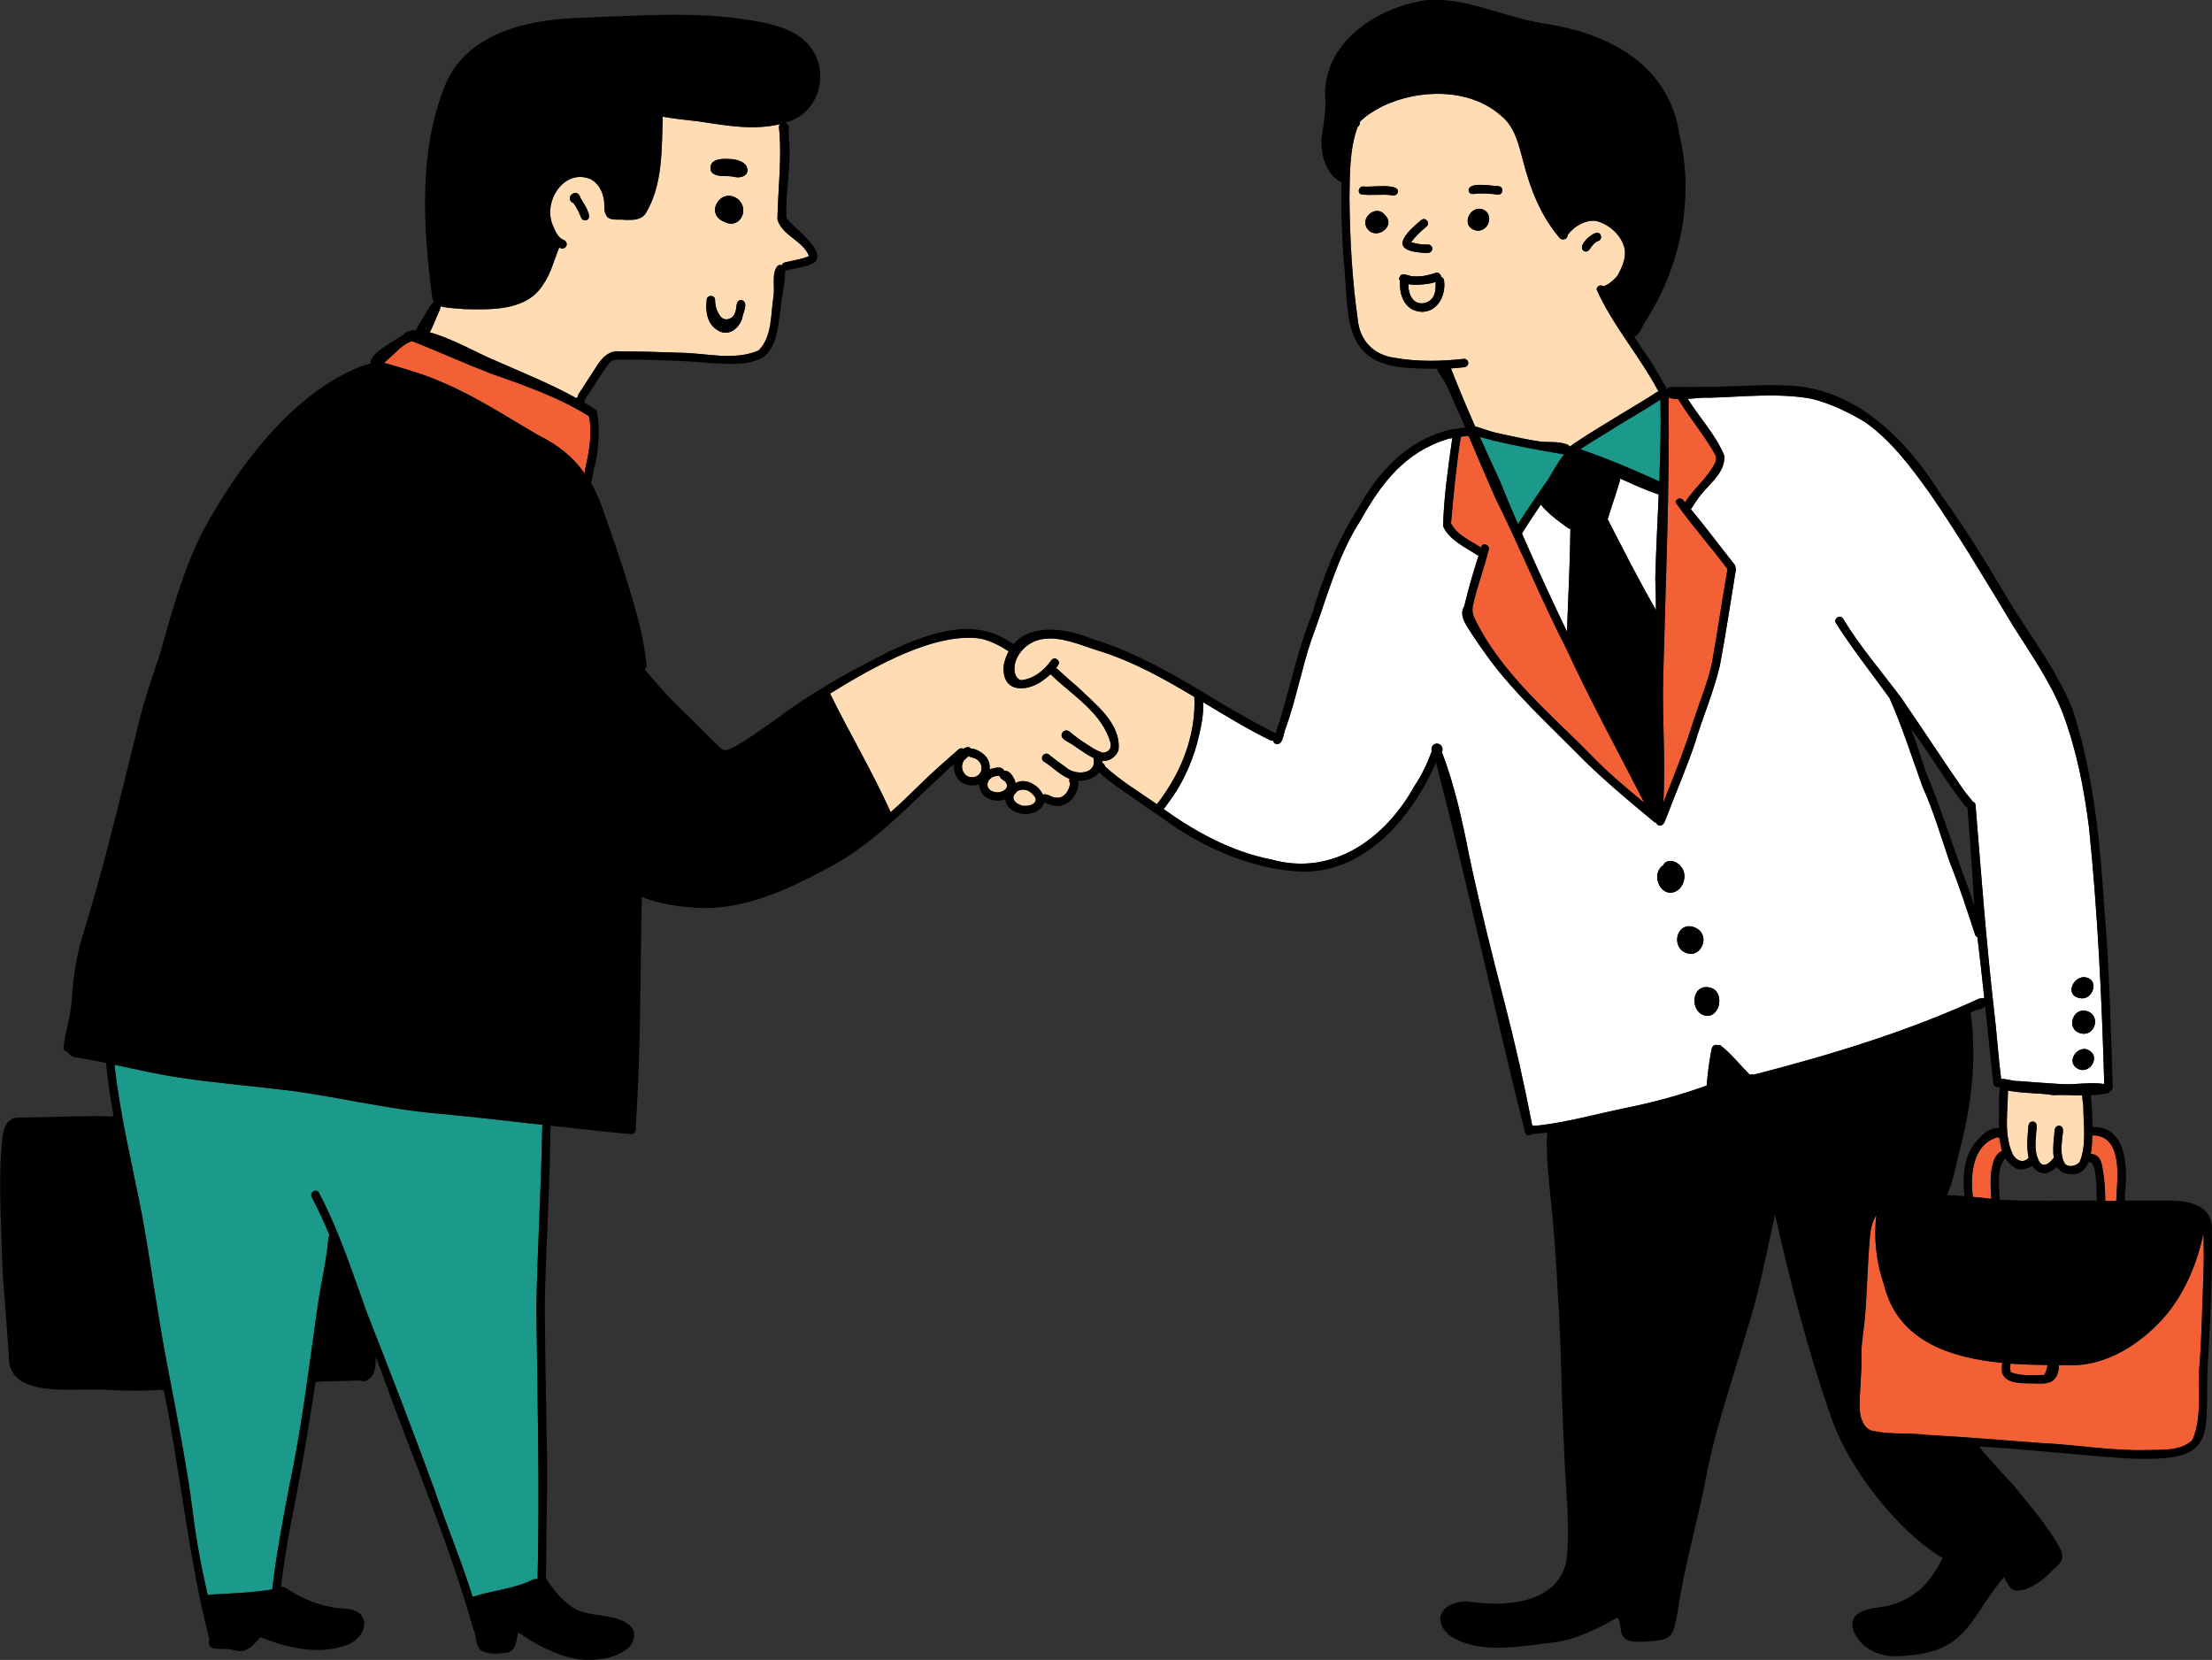 <?xml version="1.0" encoding="UTF-8"?>
<svg id="_レイヤー_2" data-name="レイヤー 2" xmlns="http://www.w3.org/2000/svg" viewBox="0 0 731.59 548.96">
  <rect x="0" y="0" width="731.59" height="548.96" fill="#333333" stroke="none"/>
  <defs>
    <style>
      .cls-1 {
        fill: #1b998b;
      }

      .cls-2 {
        fill: #fff;
      }

      .cls-3 {
        fill: #ffdcb3;
      }

      .cls-4 {
        fill: #f46036;
      }
    </style>
  </defs>
  <g id="line">
    <g>
      <g id="_握手する男女" data-name="握手する男女">
        <g>
          <path class="cls-2" d="M695.95,358.48h0c-.8-28.29-2.16-56.54-5.02-84.68-1.64-12.96-4.14-25.95-8.8-38.19-4.08-10.39-10.57-19.4-16.43-28.8-8.89-14.67-17.69-29.5-27.4-43.6-6.17-8.62-12.81-17.54-21.52-23.66-5.63-3.38-11.57-6.19-17.79-7.71-11.23-1.99-22.72-.58-34.04-.29-1.16-.17-3.95.19-6.76.37,3.97,6.3,9.27,11.89,12.1,18.77.42,6.31-6.17,9.97-9.11,14.84-.67.64-1.22,2.01-1.95,2.86,4.97,5.97,9.61,12.23,14.44,18.31.23.29.32.61.29.89.11.19.17.42.17.68-1.74,10.63-3.32,21.31-5.31,31.9-2.06,8.72-5.67,16.96-8.21,25.49-2.68,8.07-6.12,15.83-9.1,23.78-.68,1.31-.99,4.1-2.98,3.48-.34-.15-.61-.44-.75-.78-.15-.03-.31-.09-.45-.18t-.02,0c-.15-.06-.3-.17-.44-.31-8.84-7.39-17.72-14.69-25.75-22.99-9.84-9.95-20.26-19.46-28.61-30.77-2.15-2.9-4.17-5.8-6.1-8.81-1.63-2.55-4-5.67-2.1-8.7,1.31-5.59,2.96-11.18,4.71-16.65-.16-.02-.33-.08-.51-.19-4.01-2.64-9.14-4.9-11.22-9.48.22-9.71,1.68-19.55,3.04-29.21-.06,0-.12.02-.18.03-.25.11-.52.15-.78.13-.19.05-.38.1-.55.17-14.04,4.26-21.88,14.5-28.74,26.74-7.93,12.27-11.36,26.34-16.41,39.83-3.19,9.54-5.02,19.48-8.4,28.96-.85,1.7-.82,6.2-3.53,5.24-.46-.27-.64-.65-.65-1.04-.32.1-.7.08-1.11-.15-7.58-3.75-14.83-8.18-22.09-12.55.33,4.5-.91,9.21-1.94,13.53-1.98,7.12-5.07,13.85-9.54,19.75-.46.54-.95,1.45-1.55,2.09,10.8,7.73,22.67,14.16,35.76,16.7,20.38,5.63,37.69-7.17,47.18-24.32,2.41-3.59,4.27-7.47,5.74-11.53-.34-.94.15-2.18,1.22-2.44,1.52-.46,2.91,1.31,2.11,2.67,4.27,11.17,6.8,22.92,9.1,34.62,3.43,16.19,7.46,32.25,11.63,48.27,3.5,13.5,6.54,27.07,9.18,40.75.75-.05,1.52-.02,2.26-.11,9.76-1.15,19.11-3.82,28.69-5.78,9.05-1.82,18.07-4.25,26.73-7.41.29-3.56.72-7.11,1.36-10.62.21-1.1.26-2.81,1.73-2.83.18,0,.36.04.52.11h0c.26-.1.55-.12.84-.05,3.62,2.81,6.56,6.57,9.82,9.85.35-.19.79-.24,1.24-.04,25.19-6.47,50.45-14.13,74.07-24.93.47-.23.98-.32,1.49-.39.27-.05.53,0,.75.08-.71-6.76-1.46-13.52-2.28-20.26-.35-.12-.65-.41-.79-.89-2.67-8.07-5.24-16.17-8.43-24.05-2.88-8.29-5.21-16.62-8.84-24.56-3.61-9.91-6.74-19.98-11.01-29.56-5.97-8.27-12.3-16.26-17.76-24.85-.8-1.55,1.52-2.93,2.42-1.38,5.61,9.27,12.82,17.57,19.29,26.27,6.94,10.11,13.63,20.35,20.57,30.39.89,1.28,1.98,2.41,2.91,3.66.03.05.06.11.09.17h0c.53.15.96.57.95,1.28,1.83,22.46,3.5,44.93,6.06,67.32.94,7.68,1.42,15.41,2.38,23.09,1.85-.05,4.48.88,5.77.71,4.7.41,9.67.69,14.35,1.02,4.83.26,9.23-.79,13.98-.05Z"/>
          <path class="cls-2" d="M547.46,191.43c.24-9.3.73-18.61,1.14-27.91-4.28-1.35-8.5-3.37-12.7-5.24-.07.32-.15.65-.22.97-1.2,4.18-2.71,8.29-3.96,12.47,5.17,10.02,10.31,20.25,15.96,30,0-3.43-.07-6.86-.22-10.29Z"/>
          <path class="cls-2" d="M519.4,174.84c-.3.03-.62-.05-.92-.28-1.05-.76-6.97-4.91-8.84-7.7-2.15,3.16-4.28,6.33-6.27,9.58,4.75,10.92,9.75,21.73,14.89,32.47.37-11.36,1.02-22.7,1.13-34.06Z"/>
        </g>
        <g>
          <path class="cls-4" d="M728.73,422.55c.2-4.91.15-9.83.06-14.73-2.02,9.66-5.91,19.12-12.1,26.75-7.99,9.53-20.1,17.57-32.94,16.91-.93,0-1.88,0-2.85,0,.09.28.11.59.04.92-.74,5.51-4.01,5.24-8.56,5.12-3.92-.05-10.92.28-10.26-5.41-.02-.43,0-.93.11-1.38-17.47-1.72-34.65-7.37-39.15-25.89-2.51-7.35-3.45-15.3-2.48-23.02-1.49,2.2-1.98,4.98-2.18,7.67-.77,8.74-.88,17.41-1.6,26.11-.37,4.54-1.28,8.7-1.2,13.13.21,5.77-.75,11.8-.54,17.45.2,2.93,1.38,6.69,4.73,7.11,5.77,1.22,11.74.47,17.58,1.26,12.6.65,25.14,1.77,37.72,2.68,11.72.54,23.38,2.67,35.1,2.31,5.04-.15,11,.46,14.9-3.31,3.42-7.9,1.55-17.06,2.41-25.45.69-9.49.78-18.74,1.22-28.21Z"/>
          <path class="cls-4" d="M700.16,392.65c.46-6.6.52-17.32-8.16-17.16-.02,1.99-.13,4.14-.5,6.11.55.04,1.09.16,1.6.42,1.47.75,1.97,2.46,2.23,3.98.7,3.65.95,7.38.96,11.1,1.2.02,2.4.02,3.61.02.13-1.51.18-2.91.26-4.46Z"/>
          <path class="cls-4" d="M662.17,380.63c-.42-1.33-.67-2.76-.82-4.2-.22-.06-.44-.17-.62-.33-8.37,2.26-9.17,12.61-8.23,19.72,2.04.18,4.07.4,6.09.64-.22-4.42-1.08-13.81,3.58-15.83Z"/>
          <path class="cls-4" d="M567.32,152.96c.28-.77.42-1.81,0-2.52-3.56-6.39-8.31-11.96-12.13-18.2-.06-.08-.12-.15-.18-.24-1.27-.03-2.38-.18-3.14-.53.37,30.72-1.01,61.4-1.78,92.11-.41,13.93.86,27.91.02,41.82,3.66-9.04,7.25-18.14,10.11-27.43,2.09-6.38,4.71-12.57,6.04-19.01,1.8-10.23,3.32-20.51,5.09-30.74-5.5-7.41-11.94-14.59-17.14-22.02,0-1.45,2.01-1.85,2.65-.6.15.18.3.35.45.53,2.96-4.69,7.57-8.25,10.01-13.17Z"/>
          <path class="cls-4" d="M526.45,249.96c5.42,5.57,11.36,10.59,17.36,15.51-8.67-16.98-17.82-33.66-25.81-50.99-8.37-16.33-15.26-33.38-23.44-49.8-3.03-6.82-5.91-13.7-8.86-20.55-.82.09-1.68.18-2.52.29,0,.08-.03.17-.06.25-1.49,9.39-2.36,18.9-3.22,28.37,1.92,3.9,6.48,5.75,9.96,8.08.07-.24.15-.47.22-.7,1.03-1.05,2.76.17,2.28,1.43-1.47,6.01-3.72,11.82-5.08,17.87-.41,1.39-.35,2.81.13,4.14,8.67,18.53,25.01,31.75,39.05,46.1Z"/>
          <path class="cls-4" d="M193.55,155.02c1.31-5.6,2.38-11.67,1.25-17.34,0-.02-.02-.03-.03-.05-10.12-6.34-21.27-10.17-32.43-14.09-8.74-3.38-17.4-7.31-26.05-10.73-3.09.95-5.34,3.74-7.74,5.84-.45.33-.95.83-1.48,1.34,6.47,1.91,13.02,3.66,19.19,6.44,11.08,4.67,21.11,11.27,31.46,17.32,6.84,3.35,11.84,7.43,15.63,12.77.06-.31.11-.63.16-.95-.02-.18-.02-.36.04-.54Z"/>
          <path class="cls-4" d="M676.14,454.72c.6-1.01.75-2.21,1.17-3.27-3.98-.05-8.15-.16-12.35-.48-.08.97-.25,1.99.15,2.87,3.49,1.37,7.36.86,11.03.88Z"/>
        </g>
        <g>
          <path class="cls-1" d="M548.78,159.22c.36-9,.59-18.02.37-27.04-4.68,3.07-9.54,5.84-14.31,8.75-4,2.63-8.23,4.94-12.16,7.64,8.86,3.07,17.65,6.72,26.1,10.64Z"/>
          <path class="cls-1" d="M517.37,150.24c-.42.03-.87-.02-1.29-.18-7.67-1.27-15.35-2.75-22.93-4.54-.75-.35-2.31-.59-3.7-.99,2.1,4.71,4.25,9.39,6.42,14.07,2,4.94,4.06,9.85,6.17,14.74,2.81-4.45,5.83-8.82,8.79-13.13,1.54-1.69,4.05-7.16,6.54-9.97Z"/>
          <path class="cls-1" d="M179.34,372.52c.02-.19.07-.37.14-.52-11.13-1.26-22.25-2.55-33.4-3.61-16.5-1.31-32.64-5.25-49.01-7.56-12.33-1.55-24.71-2.55-37-4.35-7.47-1.08-14.82-2.77-22.19-4.35,1.81,16.75,5.87,33.08,9.07,49.59,3.01,16.4,5.12,32.95,8.29,49.32,3.1,16.34,6.42,32.64,8.54,49.15,1.14,9.22,2.84,18.35,4.94,27.39.45-.18.98-.28,1.53-.26,6.6-.38,13.26-.59,19.77-1.68,1.31-11.2,3.43-22.31,5.5-33.39,4.31-20.03,6.66-40.35,9.58-60.6,1.06-7.46,2.93-14.79,3.52-22.32.04-.35.18-.61.38-.78-1.75-4.24-3.65-8.41-5.79-12.47-1.13-1.76,1.61-3.43,2.44-1.31,6.64,12.68,10.96,26.22,15.8,39.61,7.52,19.14,14.97,38.33,22.02,57.65,4.11,12.13,9.04,23.9,12.86,36.07,6.25-2.06,13.12-2.55,19.11-5.31.68-.44,1.57-.68,2.35-.55.73-29.86-.04-59.72-.4-89.58.33-20.05,1.64-40.11,1.95-60.14Z"/>
        </g>
        <g>
          <path class="cls-3" d="M385.5,261.95c6.18-9.08,10.03-20.36,9.52-31.34-.02-.05-.03-.1-.04-.15-10.14-6.06-20.42-11.82-31.78-15.29-5.88-1.83-12.14-4.79-18.39-3.82-4.34.68-8.05,3.88-9.13,8.15-.36,1.98-.22,4.71,1.95,5.44,4.21-.31,7.87-3.37,10.14-6.65,1.1-1.41,3.26.3,2.18,1.7-.21.32-.42.62-.65.92.3.23.58.5.84.72,2.15,2.01,4.31,3.84,6.51,5.76,5.61,5.5,14.04,11.73,13.31,20.44-.57,2.35-3.04,4.02-5.42,3.83.03.22.05.45.05.66.45.2.81.6.89,1.13,5.21,4.86,11.33,8.42,17.11,12.5,1.08-1.26,2-2.63,2.91-3.98Z"/>
          <path class="cls-3" d="M366.39,248.4c.79-.49,1.07-1.55.96-2.4-2.55-10.2-12.79-16.06-19.9-23.01,0,0,0,0-.02,0-.48.45-.98.88-1.49,1.27-5.65,4.85-14.93,5.38-13.95-4.38.37-1.71.91-3.21,1.61-4.49-2.87-1.86-5.76-3.34-9.04-4.15-14.83-2.35-34.94,8.79-50.03,18.13,6.46,13.17,14.02,25.83,20.05,39.23,3.18-2.82,6.26-5.76,9.27-8.75,4.2-4.2,8.71-8.05,13.15-11.99.46-.41,1.11-.52,1.62-.23.34-.23.73-.41,1.08-.52.68-.15,1.17.08,1.45.48.93-.07,2.05.45,2.78.88,2.61,1.39,3.61,3.76,3.41,5.97.18-.08.38-.15.58-.22,1.42-.34,3.47-.92,4.13.62,1.44-.05,2.51,1.1,3.12,2.29.38.62.6,1.25.67,1.88,3.1-1.93,7.66.51,9.12,3.84,1.12-.68,2.63.8,3.88.87,2.88.74,4.88-2.2,5.08-4.75-.33-.49-.35-.98-.18-1.38-3.17-1.24-5.68-4.01-8.55-5.77-.65-.45-.72-1.42-.26-2.01.48-.62,1.4-.75,2.01-.26,1.85,1.51,3.82,2.98,5.77,4.34,3,2.64,10.2,2.19,8.94-3.05.02-.05.04-.11.06-.15-2.58-1.22-4.89-3.05-7.26-4.6-1.32-.89-4.35-1.85-3.01-3.91.55-.71,1.53-.79,2.24-.28,1.45,1.14,2.85,2.4,4.41,3.35,2.15,1.34,4.24,3.01,6.7,3.67.59.02,1.12-.2,1.6-.51Z"/>
          <path class="cls-3" d="M548.55,129.49s-.05-.06-.06-.09c-6.15-11.6-15.06-21.67-20.42-33.65-.02-1.25,1.45-1.69,2.25-1.07.28-.11.55-.2.78-.31,1.51-.73,3.02-2.05,3.95-3.34,1.43-2.63,2.89-5.91,2.25-8.87-1.02-4.43-5.14-8.05-9.48-9.11-3.51-.42-7.37,1.9-9.37,4.69.03,1.67-2.2,1.89-2.81.71-.03-.03-.07-.07-.1-.12-6-7.12-9.42-15.89-11.72-24.81-1.5-5.52-2.68-11.48-7.36-15.27-10.53-9.28-27.4-8.87-39.47-2.99-2.66,1.44-5.2,2.93-7.23,5.04.11.59-.08,1.22-.74,1.68-2.74,7.5-2.55,15.59-2.7,23.45.12,13.52.86,27.02,2.76,40.38.71,6.87,5.22,11.55,12.03,12.49,7.64,1.38,15.34,1.21,22.95.39.75-.09,1.45.42,1.55,1.18.1.73-.44,1.47-1.18,1.55-1.51.18-3.03.32-4.54.42,2.52,6.49,5.22,12.9,8.03,19.26.25-.02.51.02.74.13,2.6.85,5.18,1.78,7.87,2.28,4.58.98,8.8,1.95,13.36,2.59,2.92.18,6.19-.17,8.88,1.08.17.17.3.34.4.51.39-.26.81-.51,1.11-.82,5.46-3.65,11.13-7.01,16.72-10.45,3.68-2.19,7.37-4.38,10.94-6.74.18-.12.38-.18.59-.18Z"/>
          <path class="cls-3" d="M259.53,86.79c2.78-.7,5.58-1,8.06-2.11-2.09-5.19-8.91-6.71-10.47-12.11.18-10.17,1.59-20.7.49-30.77.08-.32.24-.56.45-.76-8.77,2.15-18.06.47-26.87-.87-4.01-.5-8.04-.85-12-1.58-.37,10.63.08,22.47-5.59,31.88-1.53,2.43-4.35,2.27-6.88,2.24-1.88-.32-5.31.52-6.24-1.53,0-.04-.02-.08-.02-.12-.96-1.33-.35-3.97-.83-5.46-.47-2.71-2.01-5.28-4.51-6.46-8.84-3.38-15.66,7.78-12.27,15.4.73,1.78,1.65,4.07,3.52,4.81.62.17,1.07.75,1.07,1.39.03,1.11-1.28,1.84-2.21,1.25-.08-.05-.16-.1-.24-.17-.08.19-.16.37-.27.55-1.58,3.99-2.58,8.19-5.09,11.72-5.38,8.78-17.09,8.34-26.2,8.13-1.39-.24-5.28-.21-7.7-.93-.13.96-.6,1.85-.95,2.74-.55,1.04-1.47,3.68-2.63,5.89,7.55,2.02,17.32,7.66,21.29,9.16,9.08,4.05,18.52,7.75,27.2,12.61.13-.18.28-.34.45-.47-.02-.26.03-.52.18-.75,1.89-2.87,3.71-5.78,5.61-8.64,1.85-3.11,4.34-6.17,8.35-5.61,6.48,0,12.96.18,19.44.43,8.75.05,18.01,2.78,26.2-.73,4.59-4.51,4-12.06,4.97-18.04.47-3.07-.74-7.54,1.35-9.96.51-.36.98-.37,1.38-.16.13-.45.48-.83.95-.95Z"/>
          <path class="cls-3" d="M689.03,366.62c.12-1.12-.38-2.91-.36-4.33-3.27-.05-6.57-.27-9.78-.11-2.51-.65-9.96-.54-14.78-1.51-.04,6.99-1.44,14.64,1.58,21.06,1.02,1.96,3.29,3.12,5.09,1.35.05-.07.12-.14.18-.21-.74-3-.42-6.65-.19-9.28.12-1.08.03-2.67,1.5-2.68,2.18.14,1.09,3.02,1.13,4.32-.2,2.77-.45,5.8.78,8.36,1.11,2.51,2.85,1.78,4.41.14.19-.28.42-.59.69-.84-.37-2.21-.14-4.68.02-6.68.35-1.32-.25-3.79,1.66-3.92,1.67.05,1.42,1.9,1.21,3.08-.33,3.23-.9,6.75.82,9.58,1.43,1.28,3.64.6,4.83-.65,2.27-5.44,1.31-11.98,1.22-17.68Z"/>
          <path class="cls-3" d="M338.84,266.5c2.35.15,5.19-1.35,2.85-3.68-1.51-1.7-3.37-2.18-5.37-1.1-.08.18-.21.36-.37.5-2.27,2.15.82,4.28,2.98,4.3l-.09-.02Z"/>
          <path class="cls-3" d="M329.65,262.04c1.58.15,4.04-1.05,3.26-2.88-.42-1.16-2.04-1.32-2.31-2.53-4.34-.48-5.84,4.88-1.08,5.39l.13.02Z"/>
          <path class="cls-3" d="M321.82,257.01c2.83-.18,3.74-3.62,1.74-5.46-.93-.99-2.21-.93-3.31-1.48-.47.68-1.33,1.04-1.66,1.85-1.24,2.3.5,5.47,3.23,5.09Z"/>
        </g>
      </g>
      <g>
        <path d="M191.94,65.43c.83,1.45,4.39,6.4,2.12,7.34-.68.28-1.53-.03-1.81-.74-.34-.83-.7-1.65-1.02-2.3-.45-.87-.96-1.71-1.5-2.52-3.55-1.65,1.27-5.62,2.2-1.78Z"/>
        <path d="M246.67,54.62c1.81,2.91-1.16,4.57-3.84,3.85-2.26-.52-4.88.19-6.91-1.02-1.25-.85-1.21-2.71-.24-3.74,1.75-1.55,4.49-1.13,6.66-1.06,1.56.25,3.26.72,4.33,1.96Z"/>
        <path d="M243.79,65.67c4.4,3.21,1.04,10.39-4.18,7.7-6.72-2.55-1.27-11.5,4.18-7.7Z"/>
        <path d="M245.28,99.24c2.4.75.52,4.07.23,5.76-.85,3.48-4.51,6.44-7.98,4.31-3.61-1.96-4.28-6.38-3.79-10.09,0-1.78,2.77-1.79,2.76,0-.03,1.88.62,3.9,1.76,5.4,1.49,1.89,4.21.89,4.86-1.2.73-1.35-.04-4.28,2.16-4.18Z"/>
        <path d="M451.13,61.71c2.63.22,11.63-1.15,11.19,1.73-.1.77-.82,1.25-1.55,1.18-3.6-.57-7.18.18-10.7-.38-1.44-.82-.34-2.94,1.06-2.52Z"/>
        <path d="M495.72,61.6c1.78.23,1.38,3-.38,2.73-2.15-.26-4.57-.43-6.61-.34-1.21.15-2.9.6-3.01-1.16.27-2.85,7.89-1.26,10-1.23Z"/>
        <path d="M472.33,80.88c.75-.02,1.38.63,1.38,1.38-.18,2.08-2.85,1.25-4.24,1.22-10.4-.98-3.96-6.89.62-10.73,1.41-1.11,3.11,1.1,1.68,2.18-1.88,1.55-3.62,3.2-5.06,5.14,1.91.68,3.73.82,5.62.82Z"/>
        <path d="M528.2,76.98c1.62-.02,1.85,2.45.25,2.73-1,.5-1.81,1.36-2.39,2.25-.39.85-1.3,1.59-2.23,1.03-2.35-1.6,2.58-5.96,4.37-6.01Z"/>
        <path d="M476.56,91.22c.02.11.03.21.02.3-.02.78-.73,1.32-1.74,1.71-2.05.78-5.33.9-6.51.96-.59-.02-1.57-.07-2.54-.22-1.1-.17-2.19-.48-2.7-1.05-.42-.46-.44-1.08.22-1.94,1.26-.73,3.08.62,4.58.43,2.4.15,4.71-.43,6.96-1.17.72-.22,1.51.26,1.7.97Z"/>
        <path d="M477.6,92.84c.85,6.23-3.91,12.45-10.43,9.53-3.01-1.58-4.21-5.19-4.13-8.4-.04-.33-.02-.7.05-1.05.18-.95.8-1.77,1.94-1.34.62.25.96.96.8,1.61-.02.25-.03.52-.04.78-.02,1.93.42,4.02,1.81,5.36,2.01,1.88,5.41.93,6.57-1.42.71-1.5.67-3.11.67-4.69v-.38c0-.75.64-1.38,1.38-1.38.12,0,.24.02.35.05.58.15,1.01.69,1.02,1.32Z"/>
        <path d="M458.11,71.21c3.68,3.6-2.91,8.33-5.79,4.54-2.85-3.69,2.98-8.43,5.79-4.54Z"/>
        <path d="M491.57,69.96c2.49,2.63-.21,7.27-3.79,6.16-5.36-1.92-.58-9.72,3.79-6.16Z"/>
        <path d="M555.72,286.32c3.01,3.01.8,9.1-3.58,8.91-4.08-.52-5.57-6.86-2.05-9.08,1.02-2.25,4.37-1.49,5.63.17Z"/>
        <path d="M559.91,306.5c6.91,2.1,2.38,12.16-3.58,7.92-3.38-2.91-1.19-9.27,3.58-7.92Z"/>
        <path d="M565.55,326.61c4.88,1.04,3.65,9.77-1.28,9.34-5.68-.99-4.94-10.87,1.28-9.34Z"/>
        <path d="M731.54,406.88c.22,13.56-.37,27.38-1.13,40.87-2.02,26.9,5.76,36.34-27.87,34.51-16-1.1-31.97-3-47.97-3.87,3.64,4.71,7.73,8.71,11.64,13.13,5.21,6.52,10.88,12.8,14.89,20.12.75,1.25,1.34,2.75.82,4.19-.82,2.01-2.91,3.03-4.23,4.68-2.98,2.71-6.91,5.73-11.1,5.51-2.13-.48-2.77-2.84-3.88-4.44-12.34,15.11-12.05,25.29-35.15,26.16-5.74.22-11.96-2.46-14.33-7.97-1.1-2.22-.69-5.05,1.61-6.3,2.76-1.73,6.24-1.72,9.31-2.36,4.9-1.07,9.56-3.71,12.86-7.43,2.1-2.59,4.11-5.4,5.48-8.44-15.07-8.93-31.1-29.9-36.69-46.04-7.78-22.05-13.56-44.71-18.73-67.51-2.91,13.1-5.38,26.32-9.54,39.11-4.91,16.74-10.83,33.38-13.8,50.57-2.91,13.91-6.79,27.6-8.89,41.68-1.49,8.33-1.73,9.44-10.6,9.85-2.7.04-6.77.6-7.89-2.58-.54-1.8-.31-3.88-1.39-5.4-6.84,3.91-13.94,7.47-21.93,8.36-8.12.95-16.31,2.45-24.41,1.12-4.91-.93-12.36-3.34-12.25-9.37.7-4.48,6.24-5.8,10.1-5.26,11.83,1.67,28.91.5,31.65-13.83,1.34-12.52-.54-25.12-.84-37.66-.98-16.35-.8-32.73-1.98-49.06-.56-12.36-1.52-24.62-2.83-36.89-.62-5.89-1.08-11.84-.78-17.76-1.65.22-3.31.37-4.97.46-.67.65-2.01.64-2.33-.55-10.27-40.64-18.89-81.73-29.46-122.26-8.11,18.64-24.41,37.67-46.33,35.95-14.19-1.08-27.68-6.7-39.55-14.36-6.34-4.59-12.92-8.87-19.3-13.4-2.18-1.54-4.27-3.22-6.24-4.99-1.5,1.95-4.32,2.98-6.88,2.78.39,4.43-3.54,9.35-8.27,8.19-.78-.24-2.12-.49-3.05-1.01-.59,2.69-4.16,4.1-6.75,3.83-1.79-.2-3.63-.9-4.9-2.18-.7-.72-1.09-1.7-1.19-2.72-.85.38-1.8.55-2.77.45-3.74-.06-5.88-2.72-5.88-5.42-1.21.5-2.68.6-4.32.08-2.82-.78-4.3-3.8-4.01-6.59-.92.69-1.73,1.31-2.07,1.75-12.14,11.08-23.35,23.5-37.86,31.58-13.36,7.23-27.82,14.4-43.35,14.14-6.73-.28-13.64-1.15-19.93-3.65-.6,25.16-.24,50.4-2.01,75.53.27,1.38-.25,3.17-1.96,2.95-.22-.03-.4-.08-.56-.16-.12,0-.24,0-.36-.02-8.44-.79-16.86-1.71-25.28-2.68.07.29.06.64-.05,1.02-.19,19.4-1.51,38.76-1.88,58.16.1,15.79.42,31.6.71,47.39.28,11.51-.16,23.01-.2,34.51-.02,2.87-.05,5.74-.11,8.6.12.12.21.25.28.42,1.87,2.84,3.94,5.66,6.65,7.72,5.66,5.65,14.83,2.58,20.75,7.41,2.49,2.13,1.5,5.98-.84,7.82-4.54,3.51-10.9,3.98-16.43,3.41-7.16-1.31-13.68-4.8-19.63-8.86,0,0,0,0,0,0-.6,2.31-.55,5.8-3.29,6.64-3.02.37-6.43.85-9.1-.78-1.6-1.63-1.58-4.01-1.98-6.12-.18-.15-.33-.38-.41-.68-7.96-28.38-19.59-55.33-29.6-82.98-.86-2.43-1.78-4.84-2.73-7.24.12,3.41-.2,6.87-3.58,8.06-.36.11-.75.05-1.07-.13h0c-1.12.04-2.45-.22-3.31-.02-3.94.18-8.1.07-11.93.42-2.39,15.99-5.11,31.93-8.34,47.8-1.24,6.61-2.25,13.27-3.09,19.95.49-.05,1.02.05,1.56.35,5.94,4.01,12.75,6.59,19.9,6.9,8.54.49,7.41,8.94.84,11.8-9.39,3.76-20.19,1.14-29.19-2.41-2.47,3.18-5.08,5.8-9.35,4.11-2.08-.4-4.22,0-6.27-.48-1.37-.58-1.59-1.81-1.1-2.68-.04-.09-.07-.18-.08-.28-6.99-27.07-9.47-54.93-15.06-82.27-.36.04-.72-.03-1.05-.25-5.62.5-11.24.32-16.87.12-9.72-1.09-33.8,3.68-33.33-11.1-.68-11.12-1.81-21.9-2.27-32.97-.25-11.56-1.06-23.13-.28-34.68.43-3.38.11-8.94,3.31-10.67.69-.83,2.64-.67,3.71-.68,7.83-.1,15.66-.48,23.5-.48,1.94-.05,3.85.08,5.8.09.27-.03.57-.07.88-.09-1.06-5.84-1.95-11.7-2.51-17.59-3.08-.64-6.16-1.25-9.26-1.76-2.18-.16-3.2-1.05-3.27-1.9-.05.02-.09.02-.14.02-.75,0-1.38-.63-1.38-1.38.55-5.37,2.4-10.53,2.71-15.96.52-6.97,1.4-13.93,3.43-20.63,6.94-22.05,12.23-44.53,17.77-66.95,2-9.1,5.01-17.89,7.97-26.7,3.87-13.72,7.6-27.51,14.04-40.31,11.3-21,29.52-45.79,52.28-54.72,1.09-.4,2.2-.76,3.31-1.05-.25-3.61,8.43-7.65,10.82-9.45.91-1.13,2.38-1.58,4.21-1.58.05-.09.09-.18.14-.28,1.17-2.19,2.5-4.3,3.81-6.42.55-1.06,1.37-1.91,2.02-2.88-.28-.21-.49-.53-.55-.91-3.05-23.68-4.78-49.41,4.8-71.84,7.92-16.63,28.05-20.53,44.81-20.97,20.04-.71,40.33-2.46,60.14,1.66,5.63,1.18,11.47,3.2,15.16,7.84,6.67,8.49,3.2,21.74-7.38,24.96-.29.1-.58.19-.88.28.58.12,1.1.5,1.26,1.17.02,1.53-.04,3.04.09,4.58.84,8.5-1.37,17.39-.85,25.69,2.11,3.28,13.46,10.82,9.27,14.73-2.71,1.65-6.08,1.81-9.1,2.66-.21.05-.42.05-.63,0,.02.18.02.35,0,.52-.04,4.34-1.31,8.57-1.56,12.9-.82,5.19-1.09,11.55-5.45,15.14-5.18,3.13-11.79,2.31-17.6,2.08-9.68-.87-19.34-1.12-29.05-1.17-1.16.05-2.39-.08-3.5.35-1.25.82-2.01,2.24-2.86,3.4-2.04,3.02-3.95,6.11-5.96,9.15-.05.08-.12.16-.18.23,0,.35-.12.71-.32,1.04,1.39.82,2.76,1.69,4.1,2.59.22.38.26.75.18,1.08.97,3.13.62,14.33-1.13,18.45.04.59-.11,1.27-.25,1.8-.18.78-.18,1.97-.66,2.64,1.53,2.64,2.83,5.56,3.97,8.8,4.44,12.73,8.81,25.28,12.15,38.32,1.14,4.31,1.74,8.74,2.33,13.16.1.58-.22,1.14-.71,1.4,4.21,5,8.5,9.93,13.3,14.39,4.11,3.99,8.11,8.27,12.34,12.1,1.41.81,3.27-.56,4.51-1.01,8.6-5.03,16.12-11.43,24.57-16.71,8.41-5.42,17.29-10.13,26.21-14.66,11.91-5.49,26.75-11.43,38.99-3.72.73.42,1.44.85,2.13,1.32,5.82-6.91,17.4-5.32,26.01-1.73,15.41,4.68,29.07,13.01,42.73,21.28,5.69,3.34,11.4,6.67,17.32,9.6.24.11.42.26.55.43,4.54-13.12,6.93-26.9,12.21-39.75,3.62-12.36,8.3-24.25,15.35-35.1,6.36-11.67,16.29-22.2,29.48-25.44.12-.05.24-.09.36-.12.36-.08.72-.15,1.08-.21,0,0,.02,0,.03,0,1.41-.25,2.84-.43,4.27-.59-1.21-2.78-2.43-5.55-3.69-8.31-1.39-3.41-2.78-6.81-5.04-9.69-.33-.49-.48-.98-.48-1.44-2.39.05-4.78,0-7.17-.15-25.36-.49-21.84-17.16-23.86-36.43-.62-8.35-.92-16.74-.67-25.11-.22-.05-.45-.15-.7-.3-4.65-2.91-6.34-9.24-5.88-14.44.67-4.72,1.57-9.39,1.14-14.17-.22-17.89,18.1-29.48,34.23-31.38,13.1-.68,25.33,5.83,38.1,7.79,21.43,3.15,41.52,13.58,44.89,36.91,4.97,21.04.38,43.38-11.18,61.49-.98,1.25-2.08,4.95-3.84,5.14.91,1.38,1.82,2.75,2.73,4.12,2.87,3.99,5.33,8.24,7.74,12.52.14.25.2.52.18.79.02,0,.02,0,.04.02.02-.05.05-.12.08-.18.58-.63,1.52-.59,2.29-.61,3.28,0,6.55.06,9.83-.02,9.22.05,18.43-.89,27.66-.45,22.66.55,39.74,18.02,50.97,36.14,8.18,11.23,15.42,23.16,22.48,35.15,7.17,11.74,15.79,22.76,20.95,35.62,7.01,21.25,9.14,43.73,10.57,65.97,1.73,19.7,2.09,39.49,2.81,59.24,0,.6-.4,1.12-.95,1.29t0,0c-.12.22-.31.42-.58.58-1.86.45-3.78.64-5.71.71.21,3.28.48,6.42.52,9.72v.81c11-.45,11.69,12.86,10.84,21.06-.18.78-.06,2.08-.12,3.26,4.88,0,9.75-.02,14.63-.03,6.71.15,14.29,1.38,14.16,9.78ZM728.73,422.55c.2-4.91.15-9.83.06-14.73-2.02,9.66-5.91,19.12-12.1,26.75-7.99,9.53-20.1,17.57-32.94,16.91-.93,0-1.88,0-2.85,0,.09.28.11.59.04.92-.74,5.51-4.01,5.24-8.56,5.12-3.92-.05-10.92.28-10.26-5.41-.02-.43,0-.93.11-1.38-17.47-1.72-34.65-7.37-39.15-25.89-2.51-7.35-3.45-15.3-2.48-23.02-1.49,2.2-1.98,4.98-2.18,7.67-.77,8.74-.88,17.41-1.6,26.11-.37,4.54-1.28,8.7-1.2,13.13.21,5.77-.75,11.8-.54,17.45.2,2.93,1.38,6.69,4.73,7.11,5.77,1.22,11.74.47,17.58,1.26,12.6.65,25.14,1.77,37.72,2.68,11.72.54,23.38,2.67,35.1,2.31,5.04-.15,11,.46,14.9-3.31,3.42-7.9,1.55-17.06,2.41-25.45.69-9.49.78-18.74,1.22-28.21ZM700.16,392.65c.46-6.6.52-17.32-8.16-17.16-.02,1.99-.13,4.14-.5,6.11.55.04,1.09.16,1.6.42,1.47.75,1.97,2.46,2.23,3.98.7,3.65.95,7.38.96,11.1,1.2.02,2.4.02,3.61.02.13-1.51.18-2.91.26-4.46ZM695.95,358.48h0c-.8-28.29-2.16-56.54-5.02-84.68-1.64-12.96-4.14-25.95-8.8-38.19-4.08-10.39-10.57-19.4-16.43-28.8-8.89-14.67-17.69-29.5-27.4-43.6-6.17-8.62-12.81-17.54-21.52-23.66-5.63-3.38-11.57-6.19-17.79-7.71-11.23-1.99-22.72-.58-34.04-.29-1.16-.17-3.95.19-6.76.37,3.97,6.3,9.27,11.89,12.1,18.77.42,6.31-6.17,9.97-9.11,14.84-.67.64-1.22,2.01-1.95,2.86,4.97,5.97,9.61,12.23,14.44,18.31.23.29.32.61.29.89.11.19.17.42.17.68-1.74,10.63-3.32,21.31-5.31,31.9-2.06,8.72-5.67,16.96-8.21,25.49-2.68,8.07-6.12,15.83-9.1,23.78-.68,1.31-.99,4.1-2.98,3.48-.34-.15-.61-.44-.75-.78-.15-.03-.31-.09-.45-.18t-.02,0c-.15-.06-.3-.17-.44-.31-8.84-7.39-17.72-14.69-25.75-22.99-9.84-9.95-20.26-19.46-28.61-30.77-2.15-2.9-4.17-5.8-6.1-8.81-1.63-2.55-4-5.67-2.1-8.7,1.31-5.59,2.96-11.18,4.71-16.65-.16-.02-.33-.08-.51-.19-4.01-2.64-9.14-4.9-11.22-9.48.22-9.71,1.68-19.55,3.04-29.21-.06,0-.12.02-.18.03-.25.11-.52.15-.78.13-.19.05-.38.1-.55.17-14.04,4.26-21.88,14.5-28.74,26.74-7.93,12.27-11.36,26.34-16.41,39.83-3.19,9.54-5.02,19.48-8.4,28.96-.85,1.7-.82,6.2-3.53,5.24-.46-.27-.64-.65-.65-1.04-.32.1-.7.08-1.11-.15-7.58-3.75-14.83-8.18-22.09-12.55.33,4.5-.91,9.21-1.94,13.53-1.98,7.12-5.07,13.85-9.54,19.75-.46.54-.95,1.45-1.55,2.09,10.8,7.73,22.67,14.16,35.76,16.7,20.38,5.63,37.69-7.17,47.18-24.32,2.41-3.59,4.27-7.47,5.74-11.53-.34-.94.15-2.18,1.22-2.44,1.52-.46,2.91,1.31,2.11,2.67,4.27,11.17,6.8,22.92,9.1,34.62,3.43,16.19,7.46,32.25,11.63,48.27,3.5,13.5,6.54,27.07,9.18,40.75.75-.05,1.52-.02,2.26-.11,9.76-1.15,19.11-3.82,28.69-5.78,9.05-1.82,18.07-4.25,26.73-7.41.29-3.56.72-7.11,1.36-10.62.21-1.1.26-2.81,1.73-2.83.18,0,.36.04.52.11h0c.26-.1.55-.12.84-.05,3.62,2.81,6.56,6.57,9.82,9.85.35-.19.79-.24,1.24-.04,25.19-6.47,50.45-14.13,74.07-24.93.47-.23.98-.32,1.49-.39.27-.05.53,0,.75.08-.71-6.76-1.46-13.52-2.28-20.26-.35-.12-.65-.41-.79-.89-2.67-8.07-5.24-16.17-8.43-24.05-2.88-8.29-5.21-16.62-8.84-24.56-3.61-9.91-6.74-19.98-11.01-29.56-5.97-8.27-12.3-16.26-17.76-24.85-.8-1.55,1.52-2.93,2.42-1.38,5.61,9.27,12.82,17.57,19.29,26.27,6.94,10.11,13.63,20.35,20.57,30.39.89,1.28,1.98,2.41,2.91,3.66.03.05.06.11.09.17h0c.53.15.96.57.95,1.28,1.83,22.46,3.5,44.93,6.06,67.32.94,7.68,1.42,15.41,2.38,23.09,1.85-.05,4.48.88,5.77.71,4.7.41,9.67.69,14.35,1.02,4.83.26,9.23-.79,13.98-.05ZM661.34,396.76c10.72.57,21.45.19,32.17.29-.18-2.73.15-12.89-2.48-12.71-.1,0-.2,0-.28-.02-1.23,3.1-3.62,4.98-8.3,3.53-.91-.48-1.58-1.13-2.08-1.91-1.36,1.27-3.48,2.25-4.57,2.12-1.71-.36-2.9-1.25-3.7-2.47-1.68,1.07-4.31,1.58-5.42.75-1.53-.8-2.63-1.94-3.42-3.28-.07.04-.15.08-.21.15-2.78,3.7-1.76,8.94-1.71,13.22.02.12.02.22,0,.32ZM689.03,366.62c.12-1.12-.38-2.91-.36-4.33-3.27-.05-6.57-.27-9.78-.11-2.51-.65-9.96-.54-14.78-1.51-.04,6.99-1.44,14.64,1.58,21.06,1.02,1.96,3.29,3.12,5.09,1.35.05-.07.12-.14.18-.21-.74-3-.42-6.65-.19-9.28.12-1.08.03-2.67,1.5-2.68,2.18.14,1.09,3.02,1.13,4.32-.2,2.77-.45,5.8.78,8.36,1.11,2.51,2.85,1.78,4.41.14.19-.28.42-.59.69-.84-.37-2.21-.14-4.68.02-6.68.35-1.32-.25-3.79,1.66-3.92,1.67.05,1.42,1.9,1.21,3.08-.33,3.23-.9,6.75.82,9.58,1.43,1.28,3.64.6,4.83-.65,2.27-5.44,1.31-11.98,1.22-17.68ZM676.14,454.72c.6-1.01.75-2.21,1.17-3.27-3.98-.05-8.15-.16-12.35-.48-.08.97-.25,1.99.15,2.87,3.49,1.37,7.36.86,11.03.88ZM662.17,380.63c-.42-1.33-.67-2.76-.82-4.2-.22-.06-.44-.17-.62-.33-8.37,2.26-9.17,12.61-8.23,19.72,2.04.18,4.07.4,6.09.64-.22-4.42-1.08-13.81,3.58-15.83ZM661.07,371.37c.25-3.78-.19-7.77.36-11.51-.23-.11-.44-.22-.62-.35-.68.11-1.44-.23-1.55-1.13-.93-8.52-1.8-17.04-2.7-25.56-.74.71-1.73,1.09-2.75,1.15-.68.28-1.36.59-2.05.9,2.07,15.15.35,30.43-3.51,45.17-.65,1.91-2.25,11.16-4.32,15.16,1.94.09,3.88.22,5.81.38-.77-6.72-.25-14.39,4.96-19.24,1.64-1.78,3.57-3.33,6.13-3.23.1-.08.2-.15.31-.19-.02-.53-.04-1.05-.05-1.55ZM651.21,294.3c.58,1.75,1.17,3.48,1.75,5.23-.63-10.82-1.38-21.63-2.26-32.42-.18-.04-.35-.12-.51-.26-6.6-8.17-11.79-17.4-18.09-25.81,1.71,4.61,3.21,9.3,4.76,13.96,5.37,12.9,9.42,26.24,14.36,39.31ZM567.32,152.96c.28-.77.42-1.81,0-2.52-3.56-6.39-8.31-11.96-12.13-18.2-.06-.08-.12-.15-.18-.24-1.27-.03-2.38-.18-3.14-.53.37,30.72-1.01,61.4-1.78,92.11-.41,13.93.86,27.91.02,41.82,3.66-9.04,7.25-18.14,10.11-27.43,2.09-6.38,4.71-12.57,6.04-19.01,1.8-10.23,3.32-20.51,5.09-30.74-5.5-7.41-11.94-14.59-17.14-22.02,0-1.45,2.01-1.85,2.65-.6.15.18.3.35.45.53,2.96-4.69,7.57-8.25,10.01-13.17ZM548.78,159.22c.36-9,.59-18.02.37-27.04-4.68,3.07-9.54,5.84-14.31,8.75-4,2.63-8.23,4.94-12.16,7.64,8.86,3.07,17.65,6.72,26.1,10.64ZM548.55,129.49s-.05-.06-.06-.09c-6.15-11.6-15.06-21.67-20.42-33.65-.02-1.25,1.45-1.69,2.25-1.07.28-.11.55-.2.78-.31,1.51-.73,3.02-2.05,3.95-3.34,1.43-2.63,2.89-5.91,2.25-8.87-1.02-4.43-5.14-8.05-9.48-9.11-3.51-.42-7.37,1.9-9.37,4.69.03,1.67-2.2,1.89-2.81.71-.03-.03-.07-.07-.1-.12-6-7.12-9.42-15.89-11.72-24.81-1.5-5.52-2.68-11.48-7.36-15.27-10.53-9.28-27.4-8.87-39.47-2.99-2.66,1.44-5.2,2.93-7.23,5.04.11.59-.08,1.22-.74,1.68-2.74,7.5-2.55,15.59-2.7,23.45.12,13.52.86,27.02,2.76,40.38.71,6.87,5.22,11.55,12.03,12.49,7.64,1.38,15.34,1.21,22.95.39.75-.09,1.45.42,1.55,1.18.1.73-.44,1.47-1.18,1.55-1.51.18-3.03.32-4.54.42,2.52,6.49,5.22,12.9,8.03,19.26.25-.02.51.02.74.13,2.6.85,5.18,1.78,7.87,2.28,4.58.98,8.8,1.95,13.36,2.59,2.92.18,6.19-.17,8.88,1.08.17.17.3.34.4.51.39-.26.81-.51,1.11-.82,5.46-3.65,11.13-7.01,16.72-10.45,3.68-2.19,7.37-4.38,10.94-6.74.18-.12.38-.18.59-.18ZM547.46,191.43c.24-9.3.73-18.61,1.14-27.91-4.28-1.35-8.5-3.37-12.7-5.24-.07.32-.15.65-.22.97-1.2,4.18-2.71,8.29-3.96,12.47,5.17,10.02,10.31,20.25,15.96,30,0-3.43-.07-6.86-.22-10.29ZM526.45,249.96c5.42,5.57,11.36,10.59,17.36,15.51-8.67-16.98-17.82-33.66-25.81-50.99-8.37-16.33-15.26-33.38-23.44-49.8-3.03-6.82-5.91-13.7-8.86-20.55-.82.09-1.68.18-2.52.29,0,.08-.03.17-.06.25-1.49,9.39-2.36,18.9-3.22,28.37,1.92,3.9,6.48,5.75,9.96,8.08.07-.24.15-.47.22-.7,1.03-1.05,2.76.17,2.28,1.43-1.47,6.01-3.72,11.82-5.08,17.87-.41,1.39-.35,2.81.13,4.14,8.67,18.53,25.01,31.75,39.05,46.1ZM519.4,174.84c-.3.03-.62-.05-.92-.28-1.05-.76-6.97-4.91-8.84-7.7-2.15,3.16-4.28,6.33-6.27,9.58,4.75,10.92,9.75,21.73,14.89,32.47.37-11.36,1.02-22.7,1.13-34.06ZM517.37,150.24c-.42.03-.87-.02-1.29-.18-7.67-1.27-15.35-2.75-22.93-4.54-.75-.35-2.31-.59-3.7-.99,2.1,4.71,4.25,9.39,6.42,14.07,2,4.94,4.06,9.85,6.17,14.74,2.81-4.45,5.83-8.82,8.79-13.13,1.54-1.69,4.05-7.16,6.54-9.97ZM385.5,261.95c6.18-9.08,10.03-20.36,9.52-31.34-.02-.05-.03-.1-.04-.15-10.14-6.06-20.42-11.82-31.78-15.29-5.88-1.83-12.14-4.79-18.39-3.82-4.34.68-8.05,3.88-9.13,8.15-.36,1.98-.22,4.71,1.95,5.44,4.21-.31,7.87-3.37,10.14-6.65,1.1-1.41,3.26.3,2.18,1.7-.21.32-.42.62-.65.92.3.23.58.5.84.72,2.15,2.01,4.31,3.84,6.51,5.76,5.61,5.5,14.04,11.73,13.31,20.44-.57,2.35-3.04,4.02-5.42,3.83.03.22.05.45.05.66.45.2.81.6.89,1.13,5.21,4.86,11.33,8.42,17.11,12.5,1.08-1.26,2-2.63,2.91-3.98ZM366.39,248.4c.79-.49,1.07-1.55.96-2.4-2.55-10.2-12.79-16.06-19.9-23.01,0,0,0,0-.02,0-.48.45-.98.88-1.49,1.27-5.65,4.85-14.93,5.38-13.95-4.38.37-1.71.91-3.21,1.61-4.49-2.87-1.86-5.76-3.34-9.04-4.15-14.83-2.35-34.94,8.79-50.03,18.13,6.46,13.17,14.02,25.83,20.05,39.23,3.18-2.82,6.26-5.76,9.27-8.75,4.2-4.2,8.71-8.05,13.15-11.99.46-.41,1.11-.52,1.62-.23.34-.23.73-.41,1.08-.52.68-.15,1.17.08,1.45.48.93-.07,2.05.45,2.78.88,2.61,1.39,3.61,3.76,3.41,5.97.18-.08.38-.15.58-.22,1.42-.34,3.47-.92,4.13.62,1.44-.05,2.51,1.1,3.12,2.29.38.62.6,1.25.67,1.88,3.1-1.93,7.66.51,9.12,3.84,1.12-.68,2.63.8,3.88.87,2.88.74,4.88-2.2,5.08-4.75-.33-.49-.35-.98-.18-1.38-3.17-1.24-5.68-4.01-8.55-5.77-.65-.45-.72-1.42-.26-2.01.48-.62,1.4-.75,2.01-.26,1.85,1.51,3.82,2.98,5.77,4.34,3,2.64,10.2,2.19,8.94-3.05.02-.05.04-.11.06-.15-2.58-1.22-4.89-3.05-7.26-4.6-1.32-.89-4.35-1.85-3.01-3.91.55-.71,1.53-.79,2.24-.28,1.45,1.14,2.85,2.4,4.41,3.35,2.15,1.34,4.24,3.01,6.7,3.67.59.02,1.12-.2,1.6-.51ZM338.84,266.5c2.35.15,5.19-1.35,2.85-3.68-1.51-1.7-3.37-2.18-5.37-1.1-.08.18-.21.36-.37.5-2.27,2.15.82,4.28,2.98,4.3l-.09-.02ZM329.65,262.04c1.58.15,4.04-1.05,3.26-2.88-.42-1.16-2.04-1.32-2.31-2.53-4.34-.48-5.84,4.88-1.08,5.39l.13.02ZM321.82,257.01c2.83-.18,3.74-3.62,1.74-5.46-.93-.99-2.21-.93-3.31-1.48-.47.68-1.33,1.04-1.66,1.85-1.24,2.3.5,5.47,3.23,5.09ZM259.53,86.79c2.78-.7,5.58-1,8.06-2.11-2.09-5.19-8.91-6.71-10.47-12.11.18-10.17,1.59-20.7.49-30.77.08-.32.24-.56.45-.76-8.77,2.15-18.06.47-26.87-.87-4.01-.5-8.04-.85-12-1.58-.37,10.63.08,22.47-5.59,31.88-1.53,2.43-4.35,2.27-6.88,2.24-1.88-.32-5.31.52-6.24-1.53,0-.04-.02-.08-.02-.12-.96-1.33-.35-3.97-.83-5.46-.47-2.71-2.01-5.28-4.51-6.46-8.84-3.38-15.66,7.78-12.27,15.4.73,1.78,1.65,4.07,3.52,4.81.62.17,1.07.75,1.07,1.39.03,1.11-1.28,1.84-2.21,1.25-.08-.05-.16-.1-.24-.17-.08.19-.16.37-.27.55-1.58,3.99-2.58,8.19-5.09,11.72-5.38,8.78-17.09,8.34-26.2,8.13-1.39-.24-5.28-.21-7.7-.93-.13.96-.6,1.85-.95,2.74-.55,1.04-1.47,3.68-2.63,5.89,7.55,2.02,17.32,7.66,21.29,9.16,9.08,4.05,18.52,7.75,27.2,12.61.13-.18.28-.34.45-.47-.02-.26.03-.52.18-.75,1.89-2.87,3.71-5.78,5.61-8.64,1.85-3.11,4.34-6.17,8.35-5.61,6.48,0,12.96.18,19.44.43,8.75.05,18.01,2.78,26.2-.73,4.59-4.51,4-12.06,4.97-18.04.47-3.07-.74-7.54,1.35-9.96.51-.36.98-.37,1.38-.16.13-.45.48-.83.95-.95ZM193.55,155.02c1.31-5.6,2.38-11.67,1.25-17.34,0-.02-.02-.03-.03-.05-10.12-6.34-21.27-10.17-32.43-14.09-8.74-3.38-17.4-7.31-26.05-10.73-3.09.95-5.34,3.74-7.74,5.84-.45.33-.95.83-1.48,1.34,6.47,1.91,13.02,3.66,19.19,6.44,11.08,4.67,21.11,11.27,31.46,17.32,6.84,3.35,11.84,7.43,15.63,12.77.06-.31.11-.63.16-.95-.02-.18-.02-.36.04-.54ZM179.34,372.52c.02-.19.07-.37.14-.52-11.13-1.26-22.25-2.55-33.4-3.61-16.5-1.31-32.64-5.25-49.01-7.56-12.33-1.55-24.71-2.55-37-4.35-7.47-1.08-14.82-2.77-22.19-4.35,1.81,16.75,5.87,33.08,9.07,49.59,3.01,16.4,5.12,32.95,8.29,49.32,3.1,16.34,6.42,32.64,8.54,49.15,1.14,9.22,2.84,18.35,4.94,27.39.45-.18.98-.28,1.53-.26,6.6-.38,13.26-.59,19.77-1.68,1.31-11.2,3.43-22.31,5.5-33.39,4.31-20.03,6.66-40.35,9.58-60.6,1.06-7.46,2.93-14.79,3.52-22.32.04-.35.18-.61.38-.78-1.75-4.24-3.65-8.41-5.79-12.47-1.13-1.76,1.61-3.43,2.44-1.31,6.64,12.68,10.96,26.22,15.8,39.61,7.52,19.14,14.97,38.33,22.02,57.65,4.11,12.13,9.04,23.9,12.86,36.07,6.25-2.06,13.12-2.55,19.11-5.31.68-.44,1.57-.68,2.35-.55.73-29.86-.04-59.72-.4-89.58.33-20.05,1.64-40.11,1.95-60.14Z"/>
        <path d="M690.16,347.03c5.52,2.07.45,9.48-3.77,5.84-2.57-2.45.71-6.71,3.77-5.84Z"/>
        <path d="M690.65,334.53c4.27,1.81,2,8.41-2.48,7.21-5.22-1.35-2.49-9.21,2.48-7.21Z"/>
        <path d="M690.91,323.59c3.21,1.79.75,6.99-2.58,6.56-6.27-.62-2.16-8.9,2.58-6.56Z"/>
        <path d="M555.72,286.32c3.01,3.01.8,9.1-3.58,8.91-4.08-.52-5.57-6.86-2.05-9.08,1.02-2.25,4.37-1.49,5.63.17Z"/>
        <path d="M559.91,306.5c6.91,2.1,2.38,12.16-3.58,7.92-3.38-2.91-1.19-9.27,3.58-7.92Z"/>
        <path d="M565.55,326.61c4.88,1.04,3.65,9.77-1.28,9.34-5.68-.99-4.94-10.87,1.28-9.34Z"/>
        <path d="M690.16,347.03c5.52,2.07.45,9.48-3.77,5.84-2.57-2.45.71-6.71,3.77-5.84Z"/>
        <path d="M690.65,334.53c4.27,1.81,2,8.41-2.48,7.21-5.22-1.35-2.49-9.21,2.48-7.21Z"/>
        <path d="M690.91,323.59c3.21,1.79.75,6.99-2.58,6.56-6.27-.62-2.16-8.9,2.58-6.56Z"/>
        <path d="M191.94,65.43c.83,1.45,4.39,6.4,2.12,7.34-.68.28-1.53-.03-1.81-.74-.34-.83-.7-1.65-1.02-2.3-.45-.87-.96-1.71-1.5-2.52-3.55-1.65,1.27-5.62,2.2-1.78Z"/>
        <path d="M246.67,54.62c1.81,2.91-1.16,4.57-3.84,3.85-2.26-.52-4.88.19-6.91-1.02-1.25-.85-1.21-2.71-.24-3.74,1.75-1.55,4.49-1.13,6.66-1.06,1.56.25,3.26.72,4.33,1.96Z"/>
        <path d="M243.79,65.67c4.4,3.21,1.04,10.39-4.18,7.7-6.72-2.55-1.27-11.5,4.18-7.7Z"/>
        <path d="M245.28,99.24c2.4.75.52,4.07.23,5.76-.85,3.48-4.51,6.44-7.98,4.31-3.61-1.96-4.28-6.38-3.79-10.09,0-1.78,2.77-1.79,2.76,0-.03,1.88.62,3.9,1.76,5.4,1.49,1.89,4.21.89,4.86-1.2.73-1.35-.04-4.28,2.16-4.18Z"/>
        <path d="M451.13,61.71c2.63.22,11.63-1.15,11.19,1.73-.1.77-.82,1.25-1.55,1.18-3.6-.57-7.18.18-10.7-.38-1.44-.82-.34-2.94,1.06-2.52Z"/>
        <path d="M495.72,61.6c1.78.23,1.38,3-.38,2.73-2.15-.26-4.57-.43-6.61-.34-1.21.15-2.9.6-3.01-1.16.27-2.85,7.89-1.26,10-1.23Z"/>
        <path d="M472.33,80.88c.75-.02,1.38.63,1.38,1.38-.18,2.08-2.85,1.25-4.24,1.22-10.4-.98-3.96-6.89.62-10.73,1.41-1.11,3.11,1.1,1.68,2.18-1.88,1.55-3.62,3.2-5.06,5.14,1.91.68,3.73.82,5.62.82Z"/>
        <path d="M528.2,76.98c1.62-.02,1.85,2.45.25,2.73-1,.5-1.81,1.36-2.39,2.25-.39.85-1.3,1.59-2.23,1.03-2.35-1.6,2.58-5.96,4.37-6.01Z"/>
        <path d="M476.56,91.22c.02.11.03.21.02.3-.02.78-.73,1.32-1.74,1.71-2.05.78-5.33.9-6.51.96-.59-.02-1.57-.07-2.54-.22-1.1-.17-2.19-.48-2.7-1.05-.42-.46-.44-1.08.22-1.94,1.26-.73,3.08.62,4.58.43,2.4.15,4.71-.43,6.96-1.17.72-.22,1.51.26,1.7.97Z"/>
        <path d="M477.6,92.84c.85,6.23-3.91,12.45-10.43,9.53-3.01-1.58-4.21-5.19-4.13-8.4-.04-.33-.02-.7.05-1.05.18-.95.8-1.77,1.94-1.34.62.25.96.96.8,1.61-.02.25-.03.52-.04.78-.02,1.93.42,4.02,1.81,5.36,2.01,1.88,5.41.93,6.57-1.42.71-1.5.67-3.11.67-4.69v-.38c0-.75.64-1.38,1.38-1.38.12,0,.24.02.35.05.58.15,1.01.69,1.02,1.32Z"/>
        <path d="M458.11,71.21c3.68,3.6-2.91,8.33-5.79,4.54-2.85-3.69,2.98-8.43,5.79-4.54Z"/>
        <path d="M491.57,69.96c2.49,2.63-.21,7.27-3.79,6.16-5.36-1.92-.58-9.72,3.79-6.16Z"/>
      </g>
    </g>
  </g>
</svg>